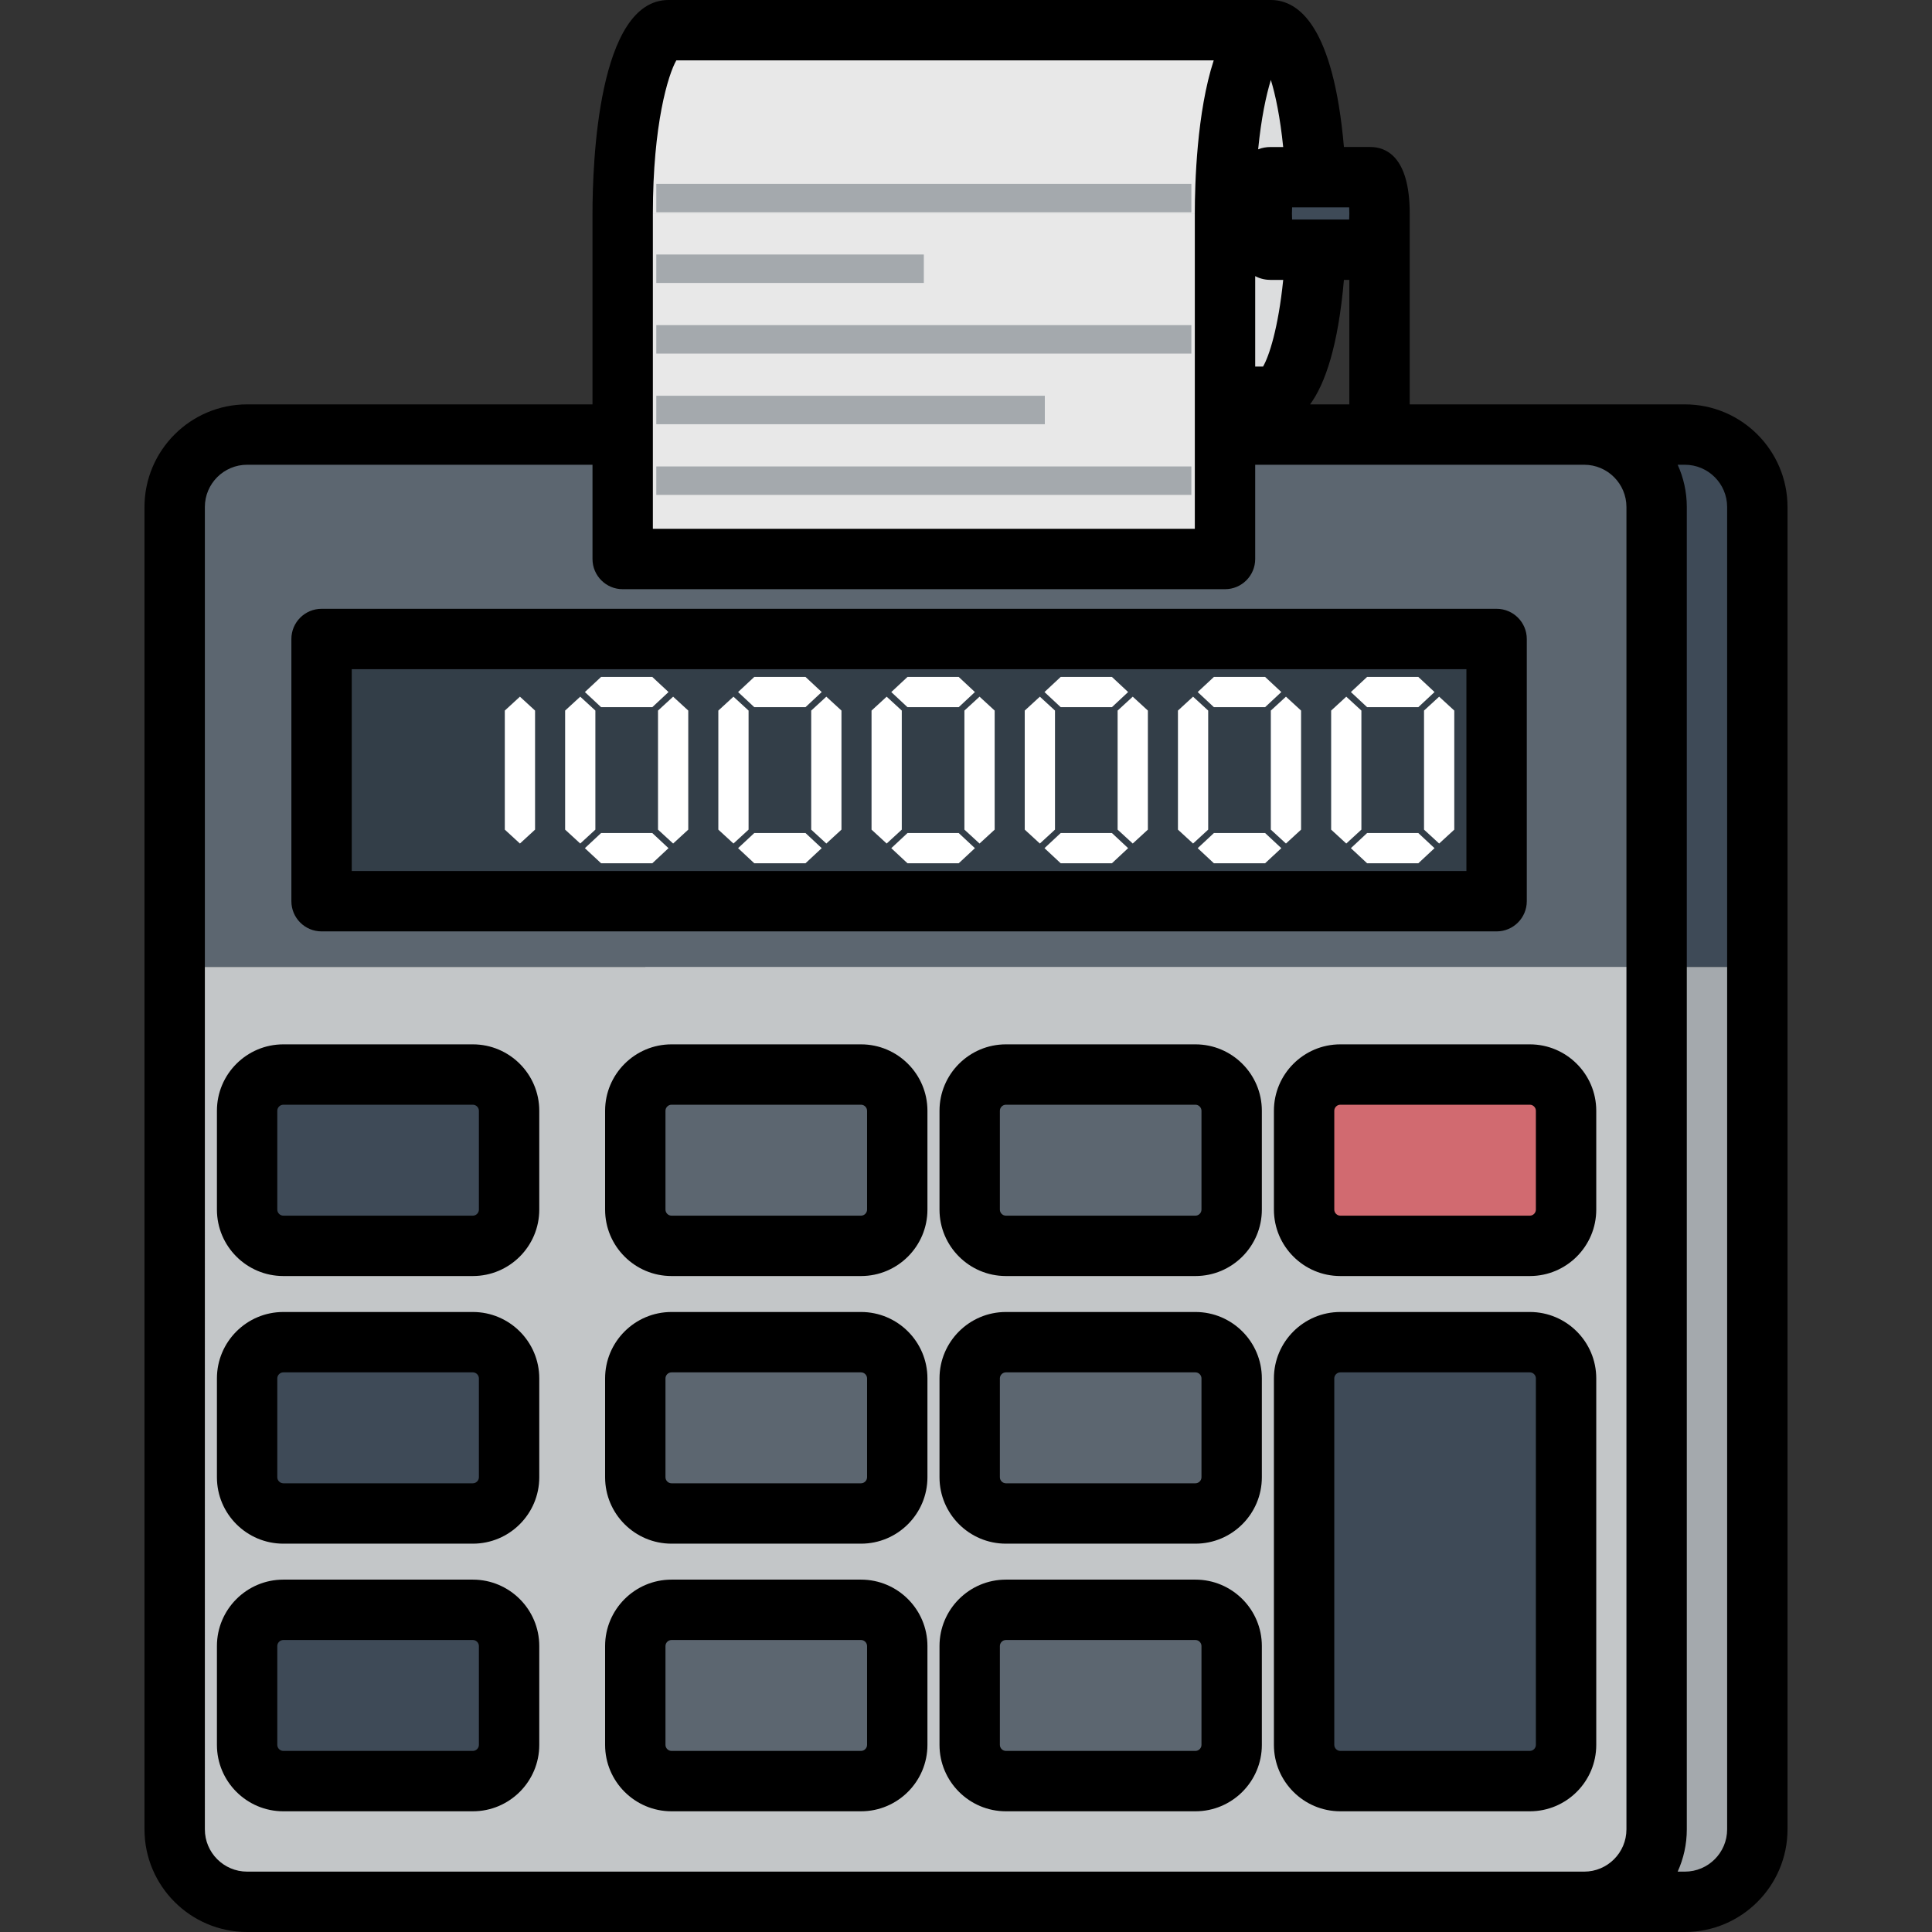 <?xml version="1.0" encoding="iso-8859-1"?>
<!-- Uploaded to: SVG Repo, www.svgrepo.com, Generator: SVG Repo Mixer Tools -->
<svg version="1.1" id="Layer_1" xmlns="http://www.w3.org/2000/svg" xmlns:xlink="http://www.w3.org/1999/xlink" 
	 viewBox="0 0 512 512" xml:space="preserve">
<rect x="0" y="0" width="512" height="512" fill="#333333" stroke="none"/>
<path style="fill:#3E4A57;" d="M171.048,256.256V134.36c0-10.557,8.638-19.196,19.196-19.196h256.268
	c10.558,0,19.196,8.64,19.196,19.196v121.896H171.048z"/>
<path style="fill:#A4A9AD;" d="M465.708,256.256v228.55c0,10.555-8.639,19.194-19.196,19.194H190.244
	c-10.559,0-19.196-8.64-19.196-19.194v-228.55H465.708z"/>
<path style="fill:#5C6670;" d="M46.291,256.256V134.36c0-10.557,8.639-19.196,19.196-19.196h354.34
	c10.555,0,19.196,8.64,19.196,19.196v121.896H46.291z"/>
<rect x="85.219" y="169.34" style="fill:#333E48;" width="311.395" height="69.492"/>
<path style="fill:#C3C6C8;" d="M439.022,256.256v228.55c0,10.555-8.64,19.194-19.196,19.194H65.487
	c-10.558,0-19.196-8.64-19.196-19.194v-228.55H439.022z"/>
<g>
	<path style="fill:#5C6670;" d="M237.781,320.563c0,5.279-4.319,9.6-9.597,9.6h-50.229c-5.28,0-9.598-4.321-9.598-9.6v-26.2
		c0-5.278,4.318-9.599,9.598-9.599h50.229c5.278,0,9.597,4.321,9.597,9.599V320.563z"/>
	<path style="fill:#5C6670;" d="M326.404,320.563c0,5.279-4.32,9.6-9.599,9.6h-50.23c-5.278,0-9.598-4.321-9.598-9.6v-26.2
		c0-5.278,4.32-9.599,9.598-9.599h50.23c5.279,0,9.599,4.321,9.599,9.599V320.563z"/>
</g>
<path style="fill:#D16A70;" d="M415.025,320.563c0,5.279-4.321,9.6-9.599,9.6h-50.229c-5.279,0-9.598-4.321-9.598-9.6v-26.2
	c0-5.278,4.318-9.599,9.598-9.599h50.229c5.278,0,9.599,4.321,9.599,9.599V320.563z"/>
<g>
	<path style="fill:#5C6670;" d="M237.781,391.488c0,5.279-4.319,9.599-9.597,9.599h-50.229c-5.28,0-9.598-4.32-9.598-9.599v-26.2
		c0-5.279,4.318-9.598,9.598-9.598h50.229c5.278,0,9.597,4.319,9.597,9.598V391.488z"/>
	<path style="fill:#5C6670;" d="M326.404,391.488c0,5.279-4.32,9.599-9.599,9.599h-50.23c-5.278,0-9.598-4.32-9.598-9.599v-26.2
		c0-5.279,4.32-9.598,9.598-9.598h50.23c5.279,0,9.599,4.319,9.599,9.598V391.488z"/>
	<path style="fill:#5C6670;" d="M237.781,462.415c0,5.278-4.319,9.597-9.597,9.597h-50.229c-5.28,0-9.598-4.319-9.598-9.597v-26.2
		c0-5.28,4.318-9.599,9.598-9.599h50.229c5.278,0,9.597,4.319,9.597,9.599V462.415z"/>
	<path style="fill:#5C6670;" d="M326.404,462.415c0,5.278-4.32,9.597-9.599,9.597h-50.23c-5.278,0-9.598-4.319-9.598-9.597v-26.2
		c0-5.28,4.32-9.599,9.598-9.599h50.23c5.279,0,9.599,4.319,9.599,9.599V462.415z"/>
</g>
<g>
	<path style="fill:#3E4A57;" d="M134.912,320.563c0,5.279-4.32,9.6-9.599,9.6h-50.23c-5.278,0-9.598-4.321-9.598-9.6v-26.2
		c0-5.278,4.319-9.599,9.598-9.599h50.23c5.28,0,9.599,4.321,9.599,9.599V320.563z"/>
	<path style="fill:#3E4A57;" d="M134.912,391.488c0,5.279-4.32,9.599-9.599,9.599h-50.23c-5.278,0-9.598-4.32-9.598-9.599v-26.2
		c0-5.279,4.319-9.598,9.598-9.598h50.23c5.28,0,9.599,4.319,9.599,9.598V391.488z"/>
	<path style="fill:#3E4A57;" d="M134.912,462.415c0,5.278-4.32,9.597-9.599,9.597h-50.23c-5.278,0-9.598-4.319-9.598-9.597v-26.2
		c0-5.28,4.319-9.599,9.598-9.599h50.23c5.28,0,9.599,4.319,9.599,9.599V462.415z"/>
	<path style="fill:#3E4A57;" d="M345.6,462.415c0,5.278,4.318,9.597,9.598,9.597h50.229c5.278,0,9.599-4.319,9.599-9.597v-97.126
		c0-5.279-4.321-9.598-9.599-9.598h-50.229c-5.279,0-9.598,4.319-9.598,9.598V462.415z"/>
</g>
<g>
	<polygon style="fill:#FFFFFF;" points="385.398,219.861 381.389,223.545 377.381,219.861 377.381,188.308 381.389,184.626 
		385.398,188.308 	"/>
	<polygon style="fill:#FFFFFF;" points="360.784,219.861 356.775,223.545 352.768,219.861 352.768,188.308 356.775,184.626 
		360.784,188.308 	"/>
	<polygon style="fill:#FFFFFF;" points="362.297,187.408 358.001,183.399 362.297,179.393 375.868,179.393 380.163,183.399 
		375.868,187.408 	"/>
	<polygon style="fill:#FFFFFF;" points="362.297,220.764 358.001,224.772 362.297,228.777 375.868,228.777 380.163,224.772 
		375.868,220.764 	"/>
	<polygon style="fill:#FFFFFF;" points="344.798,219.861 340.79,223.545 336.781,219.861 336.781,188.308 340.79,184.626 
		344.798,188.308 	"/>
	<polygon style="fill:#FFFFFF;" points="320.182,219.861 316.175,223.545 312.168,219.861 312.168,188.308 316.175,184.626 
		320.182,188.308 	"/>
	<polygon style="fill:#FFFFFF;" points="321.696,187.408 317.402,183.399 321.696,179.393 335.267,179.393 339.564,183.399 
		335.267,187.408 	"/>
	<polygon style="fill:#FFFFFF;" points="321.696,220.764 317.402,224.772 321.696,228.777 335.267,228.777 339.564,224.772 
		335.267,220.764 	"/>
	<polygon style="fill:#FFFFFF;" points="304.198,219.861 300.189,223.545 296.181,219.861 296.181,188.308 300.189,184.626 
		304.198,188.308 	"/>
	<polygon style="fill:#FFFFFF;" points="279.582,219.861 275.574,223.545 271.567,219.861 271.567,188.308 275.574,184.626 
		279.582,188.308 	"/>
	<polygon style="fill:#FFFFFF;" points="281.095,187.408 276.8,183.399 281.095,179.393 294.667,179.393 298.963,183.399 
		294.667,187.408 	"/>
	<polygon style="fill:#FFFFFF;" points="281.095,220.764 276.8,224.772 281.095,228.777 294.667,228.777 298.963,224.772 
		294.667,220.764 	"/>
	<polygon style="fill:#FFFFFF;" points="263.597,219.861 259.589,223.545 255.579,219.861 255.579,188.308 259.589,184.626 
		263.597,188.308 	"/>
	<polygon style="fill:#FFFFFF;" points="238.981,219.861 234.974,223.545 230.966,219.861 230.966,188.308 234.974,184.626 
		238.981,188.308 	"/>
	<polygon style="fill:#FFFFFF;" points="240.496,187.408 236.199,183.399 240.496,179.393 254.067,179.393 258.362,183.399 
		254.067,187.408 	"/>
	<polygon style="fill:#FFFFFF;" points="240.496,220.764 236.199,224.772 240.496,228.777 254.067,228.777 258.362,224.772 
		254.067,220.764 	"/>
	<polygon style="fill:#FFFFFF;" points="222.997,219.861 218.988,223.545 214.979,219.861 214.979,188.308 218.988,184.626 
		222.997,188.308 	"/>
	<polygon style="fill:#FFFFFF;" points="198.381,219.861 194.373,223.545 190.366,219.861 190.366,188.308 194.373,184.626 
		198.381,188.308 	"/>
	<polygon style="fill:#FFFFFF;" points="199.894,187.408 195.599,183.399 199.894,179.393 213.465,179.393 217.761,183.399 
		213.465,187.408 	"/>
	<polygon style="fill:#FFFFFF;" points="199.894,220.764 195.599,224.772 199.894,228.777 213.465,228.777 217.761,224.772 
		213.465,220.764 	"/>
	<polygon style="fill:#FFFFFF;" points="182.396,219.861 178.388,223.545 174.379,219.861 174.379,188.308 178.388,184.626 
		182.396,188.308 	"/>
	<polygon style="fill:#FFFFFF;" points="157.78,219.861 153.773,223.545 149.765,219.861 149.765,188.308 153.773,184.626 
		157.78,188.308 	"/>
	<polygon style="fill:#FFFFFF;" points="159.294,187.408 154.998,183.399 159.294,179.393 172.866,179.393 177.161,183.399 
		172.866,187.408 	"/>
	<polygon style="fill:#FFFFFF;" points="159.294,220.764 154.998,224.772 159.294,228.777 172.866,228.777 177.161,224.772 
		172.866,220.764 	"/>
	<polygon style="fill:#FFFFFF;" points="141.796,219.861 137.787,223.545 133.779,219.861 133.779,188.308 137.787,184.626 
		141.796,188.308 	"/>
</g>
<path style="fill:#E8E8E8;" d="M336.781,8c6.706,0,12.143,21.747,12.143,48.569c0,26.826-5.437,48.571-12.143,48.571H177.161
	c-6.706,0-12.143-21.745-12.143-48.571C165.018,29.746,170.455,8,177.161,8H336.781z"/>
<path style="fill:#CCCED0;" d="M165.018,56.569c0,26.826,5.437,48.571,12.143,48.571h159.621c6.706,0,12.143-21.745,12.143-48.571
	H165.018z"/>
<ellipse style="fill:#DCDDDE;" cx="336.78" cy="56.564" rx="12.143" ry="48.569"/>
<rect x="165.019" y="56.564" style="fill:#E8E8E8;" width="159.623" height="91.571"/>
<g>
	<rect x="173.926" y="123.613" style="fill:#A4A9AD;" width="141.799" height="7.541"/>
	<rect x="173.926" y="104.883" style="fill:#A4A9AD;" width="102.963" height="7.541"/>
	<rect x="173.926" y="86.163" style="fill:#A4A9AD;" width="141.799" height="7.541"/>
	<rect x="173.926" y="67.444" style="fill:#A4A9AD;" width="70.9" height="7.541"/>
	<rect x="173.926" y="48.72" style="fill:#A4A9AD;" width="141.799" height="7.541"/>
</g>
<path style="fill:#3E4A57;" d="M363.187,46.959c1.327,0,2.402,4.303,2.402,9.61c0,5.309-1.076,9.611-2.402,9.611h-26.405
	c-1.327,0-2.404-4.303-2.404-9.611c0-5.308,1.076-9.61,2.404-9.61H363.187z"/>
<path d="M405.426,276.765h-50.229c-9.703,0-17.597,7.894-17.597,17.598v26.2c0,9.705,7.894,17.6,17.597,17.6h50.229
	c9.704,0,17.598-7.894,17.598-17.6v-26.2C423.025,284.66,415.13,276.765,405.426,276.765z M407.025,320.563
	c0,0.868-0.732,1.6-1.599,1.6h-50.229c-0.866,0-1.598-0.732-1.598-1.6v-26.2c0-0.867,0.732-1.599,1.598-1.599h50.229
	c0.867,0,1.599,0.732,1.599,1.599V320.563z M228.184,347.692h-50.229c-9.703,0-17.597,7.894-17.597,17.597v26.2
	c0,9.704,7.894,17.598,17.597,17.598h50.229c9.703,0,17.596-7.894,17.596-17.598v-26.2
	C245.781,355.586,237.887,347.692,228.184,347.692z M229.781,391.488c0,0.867-0.732,1.599-1.597,1.599h-50.229
	c-0.866,0-1.598-0.733-1.598-1.599v-26.2c0-0.867,0.732-1.598,1.598-1.598h50.229c0.866,0,1.597,0.731,1.597,1.598V391.488z
	 M316.805,418.617h-50.23c-9.703,0-17.597,7.894-17.597,17.598v26.2c0,9.703,7.894,17.596,17.597,17.596h50.23
	c9.704,0,17.598-7.893,17.598-17.596v-26.2C334.404,426.511,326.509,418.617,316.805,418.617z M318.404,462.415
	c0,0.865-0.733,1.597-1.599,1.597h-50.23c-0.866,0-1.598-0.732-1.598-1.597v-26.2c0-0.867,0.732-1.599,1.598-1.599h50.23
	c0.867,0,1.599,0.733,1.599,1.599V462.415z M228.184,276.765h-50.229c-9.703,0-17.597,7.894-17.597,17.598v26.2
	c0,9.705,7.894,17.6,17.597,17.6h50.229c9.703,0,17.596-7.894,17.596-17.6v-26.2C245.781,284.66,237.887,276.765,228.184,276.765z
	 M229.781,320.563c0,0.868-0.732,1.6-1.597,1.6h-50.229c-0.866,0-1.598-0.732-1.598-1.6v-26.2c0-0.867,0.732-1.599,1.598-1.599
	h50.229c0.866,0,1.597,0.732,1.597,1.599V320.563z M85.219,246.829h311.396c4.418,0,8-3.581,8-8v-69.487c0-4.419-3.582-8-8-8H85.219
	c-4.418,0-8,3.581-8,8v69.487C77.219,243.248,80.801,246.829,85.219,246.829z M93.218,177.342h295.396v53.488H93.218V177.342z
	 M446.513,107.164h-72.924V56.569c0-15.322-6.517-17.61-10.402-17.61h-7.032C353.357,6.998,344.226,0,336.781,0H177.161
	c-18.691,0-20.142,43.299-20.142,56.569v50.595H65.487c-14.996,0-27.196,12.2-27.196,27.196v350.446
	c0,14.995,12.2,27.194,27.196,27.194h381.026c14.996,0,27.196-12.2,27.196-27.194V134.36
	C473.708,119.363,461.509,107.164,446.513,107.164z M342.421,54.959h15.125c0.027,0.496,0.044,1.035,0.044,1.611
	c0,0.576-0.016,1.115-0.044,1.612h-15.125c-0.027-0.497-0.044-1.036-0.044-1.612C342.378,55.993,342.394,55.455,342.421,54.959z
	 M357.589,74.181v32.984h-10.405c4.012-5.479,7.44-15.491,8.97-32.984C356.155,74.181,357.589,74.181,357.589,74.181z
	 M336.792,21.18c1.212,3.957,2.459,9.832,3.267,17.78h-3.278c-1.267,0-2.378,0.223-3.36,0.612
	C334.229,31.351,335.54,25.256,336.792,21.18z M332.639,73.177c1.452,0.778,2.927,1.003,4.144,1.003h3.28
	c-1.304,12.822-3.76,20.263-5.34,22.959h-2.084V73.177z M173.018,56.569c0-23.692,4.07-36.829,6.215-40.57h142.414
	c-4.483,13.752-5.008,32.59-5.008,40.57v83.572H173.018V56.569z M431.022,484.806c0,6.173-5.023,11.194-11.197,11.194H65.487
	c-6.174,0-11.197-5.022-11.197-11.194V134.36c0-6.174,5.023-11.197,11.197-11.197h91.532v24.978c0,4.419,3.582,8,8,8h159.621
	c4.418,0,8-3.581,8-8v-24.978h87.188c6.174,0,11.197,5.023,11.197,11.197v350.446H431.022z M457.709,484.806
	c0,6.173-5.022,11.194-11.197,11.194H444.6c1.551-3.416,2.421-7.205,2.421-11.194V134.36c0-3.99-0.87-7.779-2.421-11.197h1.912
	c6.174,0,11.197,5.023,11.197,11.197V484.806z M125.314,418.617h-50.23c-9.703,0-17.597,7.894-17.597,17.598v26.2
	c0,9.703,7.894,17.596,17.597,17.596h50.23c9.704,0,17.598-7.893,17.598-17.596v-26.2
	C142.912,426.511,135.018,418.617,125.314,418.617z M126.913,462.415c0,0.865-0.732,1.597-1.599,1.597h-50.23
	c-0.866,0-1.598-0.732-1.598-1.597v-26.2c0-0.867,0.732-1.599,1.598-1.599h50.23c0.867,0,1.599,0.733,1.599,1.599V462.415z
	 M316.805,276.765h-50.23c-9.703,0-17.597,7.894-17.597,17.598v26.2c0,9.705,7.894,17.6,17.597,17.6h50.23
	c9.704,0,17.598-7.894,17.598-17.6v-26.2C334.404,284.66,326.509,276.765,316.805,276.765z M318.404,320.563
	c0,0.868-0.733,1.6-1.599,1.6h-50.23c-0.866,0-1.598-0.732-1.598-1.6v-26.2c0-0.867,0.732-1.599,1.598-1.599h50.23
	c0.867,0,1.599,0.732,1.599,1.599V320.563z M125.314,347.692h-50.23c-9.703,0-17.597,7.894-17.597,17.597v26.2
	c0,9.704,7.894,17.598,17.597,17.598h50.23c9.704,0,17.598-7.894,17.598-17.598v-26.2
	C142.912,355.586,135.018,347.692,125.314,347.692z M126.913,391.488c0,0.867-0.732,1.599-1.599,1.599h-50.23
	c-0.866,0-1.598-0.733-1.598-1.599v-26.2c0-0.867,0.732-1.598,1.598-1.598h50.23c0.867,0,1.599,0.731,1.599,1.598V391.488z
	 M405.426,347.692h-50.229c-9.703,0-17.597,7.894-17.597,17.597v97.126c0,9.703,7.894,17.596,17.597,17.596h50.229
	c9.704,0,17.598-7.893,17.598-17.596v-97.126C423.025,355.586,415.13,347.692,405.426,347.692z M407.025,462.415
	c0,0.865-0.732,1.597-1.599,1.597h-50.229c-0.865,0-1.598-0.732-1.598-1.597v-97.126c0-0.867,0.732-1.598,1.598-1.598h50.229
	c0.867,0,1.599,0.731,1.599,1.598V462.415z M125.314,276.765h-50.23c-9.703,0-17.597,7.894-17.597,17.598v26.2
	c0,9.705,7.894,17.6,17.597,17.6h50.23c9.704,0,17.598-7.894,17.598-17.6v-26.2C142.912,284.66,135.018,276.765,125.314,276.765z
	 M126.913,320.563c0,0.868-0.732,1.6-1.599,1.6h-50.23c-0.866,0-1.598-0.732-1.598-1.6v-26.2c0-0.867,0.732-1.599,1.598-1.599h50.23
	c0.867,0,1.599,0.732,1.599,1.599V320.563z M316.805,347.692h-50.23c-9.703,0-17.597,7.894-17.597,17.597v26.2
	c0,9.704,7.894,17.598,17.597,17.598h50.23c9.704,0,17.598-7.894,17.598-17.598v-26.2
	C334.404,355.586,326.509,347.692,316.805,347.692z M318.404,391.488c0,0.867-0.733,1.599-1.599,1.599h-50.23
	c-0.866,0-1.598-0.733-1.598-1.599v-26.2c0-0.867,0.732-1.598,1.598-1.598h50.23c0.867,0,1.599,0.731,1.599,1.598V391.488z
	 M228.184,418.617h-50.229c-9.703,0-17.597,7.894-17.597,17.598v26.2c0,9.703,7.894,17.596,17.597,17.596h50.229
	c9.703,0,17.596-7.893,17.596-17.596v-26.2C245.781,426.511,237.887,418.617,228.184,418.617z M229.781,462.415
	c0,0.865-0.732,1.597-1.597,1.597h-50.229c-0.866,0-1.598-0.732-1.598-1.597v-26.2c0-0.867,0.732-1.599,1.598-1.599h50.229
	c0.866,0,1.597,0.733,1.597,1.599V462.415z"/>
</svg>